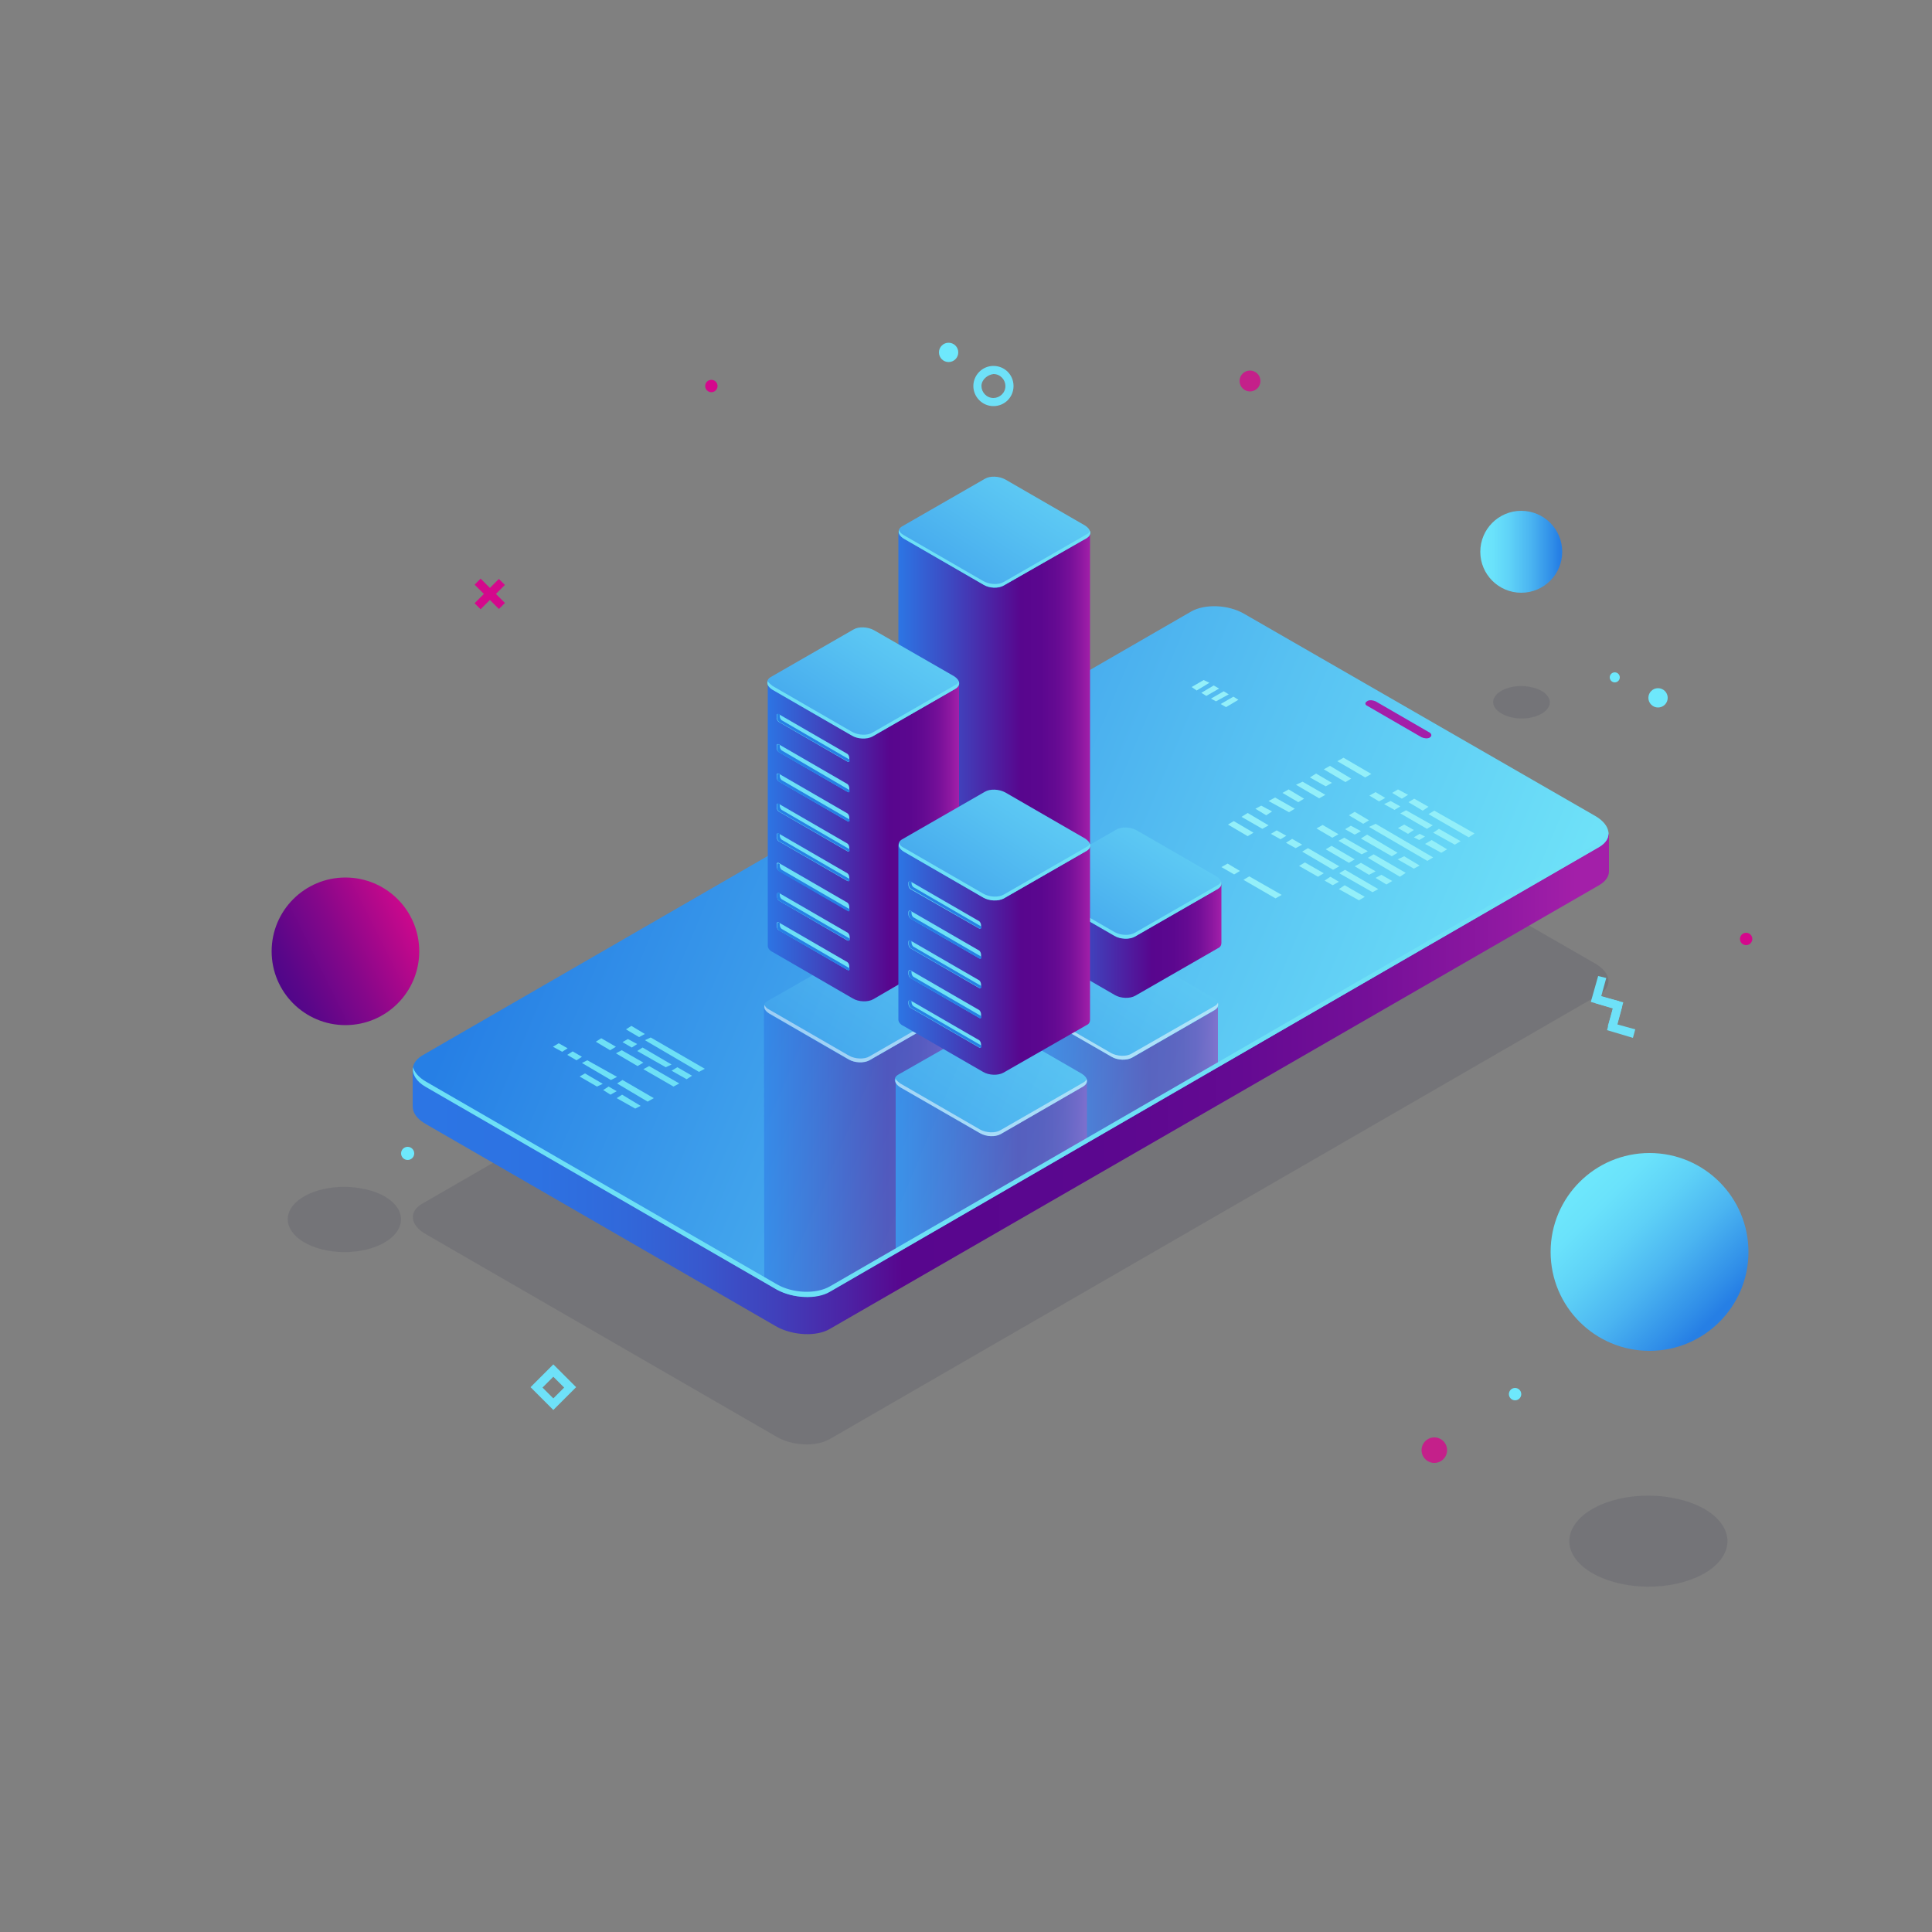 <?xml version="1.0" encoding="utf-8"?>
<!-- Generator: Adobe Illustrator 19.0.0, SVG Export Plug-In . SVG Version: 6.00 Build 0)  -->
<svg version="1.1" id="_xFF91_饑1" xmlns="http://www.w3.org/2000/svg" xmlns:xlink="http://www.w3.org/1999/xlink" x="0px"
	 y="0px" viewBox="-47 170.9 500 500" style="enable-background:new -47 170.9 500 500;" xml:space="preserve">
<rect x="-47" y="170.9" width="500" height="500" fill="#808080" stroke="none"/>
<style type="text/css">
	.st0{opacity:0.1;fill:#0C0F38;enable-background:new    ;}
	.st1{fill:url(#SVGID_1_);}
	.st2{fill:url(#SVGID_2_);}
	.st3{fill:#A31FA9;}
	.st4{opacity:0.5;enable-background:new    ;}
	.st5{clip-path:url(#SVGID_4_);}
	.st6{fill:url(#SVGID_5_);}
	.st7{fill:url(#SVGID_6_);}
	.st8{fill:#FFFFFF;}
	.st9{fill:url(#SVGID_7_);}
	.st10{fill:url(#SVGID_8_);}
	.st11{fill:url(#SVGID_9_);}
	.st12{fill:url(#SVGID_10_);}
	.st13{fill:url(#SVGID_11_);}
	.st14{fill:url(#SVGID_12_);}
	.st15{fill:#6DE0F6;}
	.st16{fill:url(#SVGID_13_);}
	.st17{fill:url(#SVGID_14_);}
	.st18{fill:url(#SVGID_15_);}
	.st19{fill:url(#SVGID_16_);}
	.st20{fill:url(#SVGID_17_);}
	.st21{fill:url(#SVGID_18_);}
	.st22{fill:#267FE5;}
	.st23{fill:#93EFF9;}
	.st24{fill:url(#SVGID_19_);}
	.st25{fill:url(#SVGID_20_);}
	.st26{fill:url(#SVGID_21_);}
	.st27{opacity:0.8;fill:#D4088C;enable-background:new    ;}
	.st28{fill:#6EE8FC;}
	.st29{fill:#D4088C;}
	.st30{fill:#6EE1F8;}
</style>
<g>
	<g>
		<g>
			<g>
				<path class="st0" d="M63.2,490.3l90.9,52.5c4,2.3,10.1,2.6,13.7,0.5l199.1-115c3.5-2.1,3.1-5.6-1-8L275,368
					c-4-2.3-10.1-2.6-13.7-0.5l-199,114.9C58.7,484.4,59.1,488,63.2,490.3z"/>
				
					<linearGradient id="SVGID_1_" gradientUnits="userSpaceOnUse" x1="-125.175" y1="414.834" x2="171.531" y2="414.834" gradientTransform="matrix(-1 0 0 -1 235.775 841.67)">
					<stop  offset="0" style="stop-color:#A31FA9"/>
					<stop  offset="8.212017e-02" style="stop-color:#8B17A0"/>
					<stop  offset="0.184" style="stop-color:#740F98"/>
					<stop  offset="0.294" style="stop-color:#640A92"/>
					<stop  offset="0.419" style="stop-color:#5B078F"/>
					<stop  offset="0.588" style="stop-color:#58068E"/>
					<stop  offset="0.633" style="stop-color:#4D21A3"/>
					<stop  offset="0.695" style="stop-color:#413FBA"/>
					<stop  offset="0.76" style="stop-color:#3857CD"/>
					<stop  offset="0.83" style="stop-color:#3168DA"/>
					<stop  offset="0.906" style="stop-color:#2D72E2"/>
					<stop  offset="1" style="stop-color:#2C75E4"/>
				</linearGradient>
				<path class="st1" d="M59.9,447.7l18.8-3.3l182.8-105.5c3.5-2.1,9.6-1.7,13.7,0.5l84.7,48.9l9.5-1.6v9.7l0,0
					c0,1.3-0.8,2.5-2.4,3.5L167.8,514.8c-3.5,2.1-9.6,1.7-13.7-0.5l-90.9-52.5c-2.3-1.3-3.4-2.9-3.4-4.6l0,0v-9.5H59.9z"/>
				
					<linearGradient id="SVGID_2_" gradientUnits="userSpaceOnUse" x1="1465.991" y1="968.755" x2="1638.911" y2="877.643" gradientTransform="matrix(-1 -0.577 0.866 -0.5 968.099 1775.341)">
					<stop  offset="0" style="stop-color:#6EE1F8"/>
					<stop  offset="0.356" style="stop-color:#57C1F2"/>
					<stop  offset="1" style="stop-color:#267FE5"/>
				</linearGradient>
				<path class="st2" d="M63.2,452.1l90.9,52.5c4,2.3,10.1,2.6,13.7,0.5l199.1-115c3.5-2.1,3.1-5.6-1-8l-91-52.4
					c-4-2.3-10.1-2.6-13.7-0.5l-199,114.9C58.7,446.3,59.1,449.7,63.2,452.1z"/>
				<path class="st3" d="M306.9,353.6l14,8.1c0.7,0.3,1.5,0.4,2.1,0.1l0.1-0.1c0.5-0.3,0.4-0.9-0.1-1.2l-14-8.1
					c-0.7-0.3-1.5-0.4-2.1-0.1l-0.1,0.1C306.2,352.7,306.2,353.3,306.9,353.6z"/>
			</g>
			<g class="st4">
				<g>
					<defs>
						<path id="SVGID_3_" d="M63.2,452.1l90.9,52.5c4,2.3,10.1,2.6,13.7,0.5l199.1-115c3.5-2.1,3.1-5.6-1-8l-91-52.4
							c-4-2.3-10.1-2.6-13.7-0.5l-199,114.9C58.7,446.3,59.1,449.7,63.2,452.1z"/>
					</defs>
					<clipPath id="SVGID_4_">
						<use xlink:href="#SVGID_3_"  style="overflow:visible;"/>
					</clipPath>
					<g class="st5">
						<g>
							
								<linearGradient id="SVGID_5_" gradientUnits="userSpaceOnUse" x1="35.387" y1="363.133" x2="85.033" y2="363.133" gradientTransform="matrix(-1 0 0 -1 235.775 841.67)">
								<stop  offset="0" style="stop-color:#A31FA9"/>
								<stop  offset="5.068319e-02" style="stop-color:#8B17A0"/>
								<stop  offset="0.113" style="stop-color:#740F98"/>
								<stop  offset="0.182" style="stop-color:#640A92"/>
								<stop  offset="0.259" style="stop-color:#5B078F"/>
								<stop  offset="0.363" style="stop-color:#58068E"/>
								<stop  offset="0.721" style="stop-color:#3E47C0"/>
								<stop  offset="1" style="stop-color:#2C75E4"/>
							</linearGradient>
							<path class="st6" d="M150.7,431.4h49.6v79.9l0,0c0,0.5-0.2,1.1-0.9,1.4L178,525.1c-1.4,0.8-3.8,0.7-5.3-0.2L152.1,513
								c-0.9-0.4-1.3-1.1-1.3-1.6l0,0L150.7,431.4L150.7,431.4z"/>
							
								<linearGradient id="SVGID_6_" gradientUnits="userSpaceOnUse" x1="38.36" y1="443.231" x2="91.34" y2="363.334" gradientTransform="matrix(-1 0 0 -1 235.775 841.67)">
								<stop  offset="0" style="stop-color:#6EE1F8"/>
								<stop  offset="0.356" style="stop-color:#57C1F2"/>
								<stop  offset="1" style="stop-color:#267FE5"/>
							</linearGradient>
							<path class="st7" d="M178,445.3l21.4-12.3c1.4-0.8,1.2-2.2-0.4-3.2l-20.6-11.9c-1.6-0.9-4-1-5.3-0.2L151.6,430
								c-1.4,0.8-1.2,2.2,0.4,3.2l20.6,11.9C174.2,445.9,176.6,446,178,445.3z"/>
							<path class="st8" d="M152.1,432.2l20.6,11.9c1.6,0.9,4,1,5.3,0.2l21.4-12.3c0.4-0.2,0.7-0.5,0.9-0.9c0.2,0.7,0,1.3-0.9,1.9
								L178,445.3c-1.4,0.8-3.8,0.7-5.3-0.2l-20.6-11.9c-1.1-0.7-1.5-1.5-1.2-2.2C151,431.4,151.4,431.9,152.1,432.2z"/>
						</g>
						<g>
							
								<linearGradient id="SVGID_7_" gradientUnits="userSpaceOnUse" x1="-32.48" y1="363.842" x2="17.166" y2="363.842" gradientTransform="matrix(-1 0 0 -1 235.775 841.67)">
								<stop  offset="0" style="stop-color:#A31FA9"/>
								<stop  offset="5.068319e-02" style="stop-color:#8B17A0"/>
								<stop  offset="0.113" style="stop-color:#740F98"/>
								<stop  offset="0.182" style="stop-color:#640A92"/>
								<stop  offset="0.259" style="stop-color:#5B078F"/>
								<stop  offset="0.363" style="stop-color:#58068E"/>
								<stop  offset="0.721" style="stop-color:#3E47C0"/>
								<stop  offset="1" style="stop-color:#2C75E4"/>
							</linearGradient>
							<path class="st9" d="M218.6,430.8h49.6v79.9l0,0c0,0.5-0.2,1.1-0.9,1.4L246,524.4c-1.4,0.8-3.8,0.7-5.3-0.2L220,512.3
								c-0.9-0.4-1.3-1.1-1.3-1.6l0,0v-79.9H218.6z"/>
							
								<linearGradient id="SVGID_8_" gradientUnits="userSpaceOnUse" x1="-29.597" y1="443.856" x2="23.383" y2="363.959" gradientTransform="matrix(-1 0 0 -1 235.775 841.67)">
								<stop  offset="0" style="stop-color:#6EE1F8"/>
								<stop  offset="0.356" style="stop-color:#57C1F2"/>
								<stop  offset="1" style="stop-color:#267FE5"/>
							</linearGradient>
							<path class="st10" d="M246,444.6l21.4-12.3c1.4-0.8,1.2-2.2-0.4-3.2l-20.6-11.9c-1.6-0.9-4-1-5.3-0.2l-21.4,12.3
								c-1.4,0.8-1.2,2.2,0.4,3.2l20.6,11.9C242.2,445.3,244.6,445.4,246,444.6z"/>
							<path class="st8" d="M219.9,431.5l20.6,11.9c1.6,0.9,4,1,5.3,0.2l21.5-12.3c0.4-0.2,0.7-0.5,0.9-0.9c0.2,0.7,0,1.3-0.9,1.9
								L246,444.6c-1.4,0.8-3.8,0.7-5.3-0.2L220,432.5c-1.1-0.7-1.5-1.5-1.2-2.2C218.9,430.8,219.3,431.2,219.9,431.5z"/>
						</g>
						<g>
							
								<linearGradient id="SVGID_9_" gradientUnits="userSpaceOnUse" x1="1.454" y1="344.093" x2="51.099" y2="344.093" gradientTransform="matrix(-1 0 0 -1 235.775 841.67)">
								<stop  offset="0" style="stop-color:#A31FA9"/>
								<stop  offset="5.068319e-02" style="stop-color:#8B17A0"/>
								<stop  offset="0.113" style="stop-color:#740F98"/>
								<stop  offset="0.182" style="stop-color:#640A92"/>
								<stop  offset="0.259" style="stop-color:#5B078F"/>
								<stop  offset="0.363" style="stop-color:#58068E"/>
								<stop  offset="0.721" style="stop-color:#3E47C0"/>
								<stop  offset="1" style="stop-color:#2C75E4"/>
							</linearGradient>
							<path class="st11" d="M184.7,450.5h49.6v79.9l0,0c0,0.5-0.2,1.1-0.9,1.4l-21.4,12.3c-1.4,0.8-3.8,0.7-5.3-0.2L186.1,532
								c-0.9-0.4-1.3-1.1-1.3-1.6l0,0v-79.9H184.7z"/>
							
								<linearGradient id="SVGID_10_" gradientUnits="userSpaceOnUse" x1="4.45" y1="424.209" x2="57.431" y2="344.311" gradientTransform="matrix(-1 0 0 -1 235.775 841.67)">
								<stop  offset="0" style="stop-color:#6EE1F8"/>
								<stop  offset="0.356" style="stop-color:#57C1F2"/>
								<stop  offset="1" style="stop-color:#267FE5"/>
							</linearGradient>
							<path class="st12" d="M212,464.3l21.4-12.3c1.4-0.8,1.2-2.2-0.4-3.2l-20.6-11.9c-1.6-0.9-4-1-5.3-0.2L185.5,449
								c-1.4,0.8-1.2,2.2,0.4,3.2l20.6,11.9C208.2,465,210.6,465.1,212,464.3z"/>
							<path class="st8" d="M186,451.3l20.6,11.9c1.6,0.9,4,1,5.3,0.2l21.4-12.3c0.4-0.2,0.7-0.5,0.9-0.9c0.2,0.7,0,1.3-0.9,1.9
								L212,464.4c-1.4,0.8-3.8,0.7-5.3-0.2L186,452.3c-1.1-0.7-1.5-1.5-1.2-2.2C184.9,450.4,185.3,450.8,186,451.3z"/>
						</g>
					</g>
				</g>
			</g>
			<g>
				<g>
					
						<linearGradient id="SVGID_11_" gradientUnits="userSpaceOnUse" x1="0.581" y1="482.228" x2="50.227" y2="482.228" gradientTransform="matrix(-1 0 0 -1 235.775 841.67)">
						<stop  offset="0" style="stop-color:#A31FA9"/>
						<stop  offset="5.068319e-02" style="stop-color:#8B17A0"/>
						<stop  offset="0.113" style="stop-color:#740F98"/>
						<stop  offset="0.182" style="stop-color:#640A92"/>
						<stop  offset="0.259" style="stop-color:#5B078F"/>
						<stop  offset="0.363" style="stop-color:#58068E"/>
						<stop  offset="0.721" style="stop-color:#3E47C0"/>
						<stop  offset="1" style="stop-color:#2C75E4"/>
					</linearGradient>
					<path class="st13" d="M185.5,308.7h49.6v87.2l0,0c0,0.5-0.2,1.1-0.9,1.4l-21.5,12.4c-1.4,0.8-3.8,0.7-5.3-0.2l-20.6-12
						c-0.9-0.4-1.3-1.1-1.3-1.6l0,0V308.7z"/>
					
						<linearGradient id="SVGID_12_" gradientUnits="userSpaceOnUse" x1="3.587" y1="566.039" x2="56.568" y2="486.142" gradientTransform="matrix(-1 0 0 -1 235.775 841.67)">
						<stop  offset="0" style="stop-color:#6EE1F8"/>
						<stop  offset="0.356" style="stop-color:#57C1F2"/>
						<stop  offset="1" style="stop-color:#267FE5"/>
					</linearGradient>
					<path class="st14" d="M212.8,322.4l21.4-12.3c1.4-0.8,1.2-2.2-0.4-3.2L213.2,295c-1.6-0.9-4-1-5.3-0.2l-21.4,12.3
						c-1.4,0.8-1.2,2.2,0.4,3.2l20.6,11.9C209,323.2,211.4,323.3,212.8,322.4z"/>
					<path class="st15" d="M186.9,309.4l20.6,11.9c1.6,0.9,4,1,5.3,0.2l21.4-12.3c0.4-0.2,0.7-0.5,0.9-0.9c0.2,0.7,0,1.3-0.9,1.9
						l-21.4,12.2c-1.4,0.8-3.8,0.7-5.3-0.2l-20.6-11.9c-1.1-0.7-1.5-1.5-1.2-2.2C185.8,308.6,186.2,309,186.9,309.4z"/>
				</g>
				<g>
					
						<linearGradient id="SVGID_13_" gradientUnits="userSpaceOnUse" x1="34.586" y1="452.877" x2="84.231" y2="452.877" gradientTransform="matrix(-1 0 0 -1 235.775 841.67)">
						<stop  offset="0" style="stop-color:#A31FA9"/>
						<stop  offset="5.068319e-02" style="stop-color:#8B17A0"/>
						<stop  offset="0.113" style="stop-color:#740F98"/>
						<stop  offset="0.182" style="stop-color:#640A92"/>
						<stop  offset="0.259" style="stop-color:#5B078F"/>
						<stop  offset="0.363" style="stop-color:#58068E"/>
						<stop  offset="0.721" style="stop-color:#3E47C0"/>
						<stop  offset="1" style="stop-color:#2C75E4"/>
					</linearGradient>
					<path class="st16" d="M151.6,347.6h49.6v68.1l0,0c0,0.5-0.2,1.1-0.9,1.4L179,429.5c-1.4,0.8-3.8,0.7-5.3-0.2L153,417.3
						c-0.9-0.4-1.3-1.1-1.3-1.6l0,0v-68.1H151.6z"/>
					
						<linearGradient id="SVGID_14_" gradientUnits="userSpaceOnUse" x1="37.513" y1="527.098" x2="90.493" y2="447.201" gradientTransform="matrix(-1 0 0 -1 235.775 841.67)">
						<stop  offset="0" style="stop-color:#6EE1F8"/>
						<stop  offset="0.356" style="stop-color:#57C1F2"/>
						<stop  offset="1" style="stop-color:#267FE5"/>
					</linearGradient>
					<path class="st17" d="M178.9,361.4l21.4-12.3c1.4-0.8,1.2-2.2-0.4-3.2L179.2,334c-1.6-0.9-4-1-5.3-0.2l-21.4,12.3
						c-1.4,0.8-1.2,2.2,0.4,3.2l20.6,11.9C175.1,362,177.5,362.1,178.9,361.4z"/>
					<path class="st15" d="M152.9,348.4l20.6,11.9c1.6,0.9,4,1,5.3,0.2l21.4-12.3c0.4-0.2,0.7-0.5,0.9-0.9c0.2,0.7,0,1.3-0.9,1.9
						l-21.4,12.3c-1.4,0.8-3.8,0.7-5.3-0.2l-20.6-11.9c-1.1-0.7-1.5-1.5-1.2-2.2C151.8,347.5,152.3,347.9,152.9,348.4z"/>
				</g>
				<g>
					
						<linearGradient id="SVGID_15_" gradientUnits="userSpaceOnUse" x1="-33.353" y1="427.345" x2="16.293" y2="427.345" gradientTransform="matrix(-1 0 0 -1 235.775 841.67)">
						<stop  offset="0" style="stop-color:#A31FA9"/>
						<stop  offset="5.068319e-02" style="stop-color:#8B17A0"/>
						<stop  offset="0.113" style="stop-color:#740F98"/>
						<stop  offset="0.182" style="stop-color:#640A92"/>
						<stop  offset="0.259" style="stop-color:#5B078F"/>
						<stop  offset="0.363" style="stop-color:#58068E"/>
						<stop  offset="0.721" style="stop-color:#3E47C0"/>
						<stop  offset="1" style="stop-color:#2C75E4"/>
					</linearGradient>
					<path class="st18" d="M219.5,399.4h49.6v15.5l0,0c0,0.5-0.2,1.1-0.9,1.4l-21.4,12.3c-1.4,0.8-3.8,0.7-5.3-0.2l-20.6-11.9
						c-0.9-0.4-1.3-1.1-1.3-1.6l0,0v-15.5H219.5z"/>
					
						<linearGradient id="SVGID_16_" gradientUnits="userSpaceOnUse" x1="-30.367" y1="475.289" x2="22.613" y2="395.392" gradientTransform="matrix(-1 0 0 -1 235.775 841.67)">
						<stop  offset="0" style="stop-color:#6EE1F8"/>
						<stop  offset="0.356" style="stop-color:#57C1F2"/>
						<stop  offset="1" style="stop-color:#267FE5"/>
					</linearGradient>
					<path class="st19" d="M246.8,413.2l21.4-12.3c1.4-0.8,1.2-2.2-0.4-3.2l-20.6-11.9c-1.6-0.9-4-1-5.3-0.2l-21.4,12.3
						c-1.4,0.8-1.2,2.2,0.4,3.2l20.6,11.9C243.1,414,245.5,414,246.8,413.2z"/>
					<path class="st15" d="M220.8,400.2l20.6,11.9c1.6,0.9,4,1,5.3,0.2l21.4-12.3c0.4-0.2,0.7-0.5,0.9-0.9c0.2,0.7,0,1.3-0.9,1.9
						l-21.4,12.3c-1.4,0.8-3.8,0.7-5.3-0.2l-20.6-11.9c-1.1-0.7-1.5-1.5-1.2-2.2C219.7,399.3,220.1,399.8,220.8,400.2z"/>
				</g>
				<g>
					
						<linearGradient id="SVGID_17_" gradientUnits="userSpaceOnUse" x1="0.581" y1="422.326" x2="50.227" y2="422.326" gradientTransform="matrix(-1 0 0 -1 235.775 841.67)">
						<stop  offset="0" style="stop-color:#A31FA9"/>
						<stop  offset="5.068319e-02" style="stop-color:#8B17A0"/>
						<stop  offset="0.113" style="stop-color:#740F98"/>
						<stop  offset="0.182" style="stop-color:#640A92"/>
						<stop  offset="0.259" style="stop-color:#5B078F"/>
						<stop  offset="0.363" style="stop-color:#58068E"/>
						<stop  offset="0.721" style="stop-color:#3E47C0"/>
						<stop  offset="1" style="stop-color:#2C75E4"/>
					</linearGradient>
					<path class="st20" d="M185.5,389.6h49.6v45.2l0,0c0,0.5-0.2,1.1-0.9,1.4l-21.5,12.3c-1.4,0.8-3.8,0.7-5.3-0.2l-20.6-11.9
						c-0.9-0.4-1.3-1.1-1.3-1.6l0,0L185.5,389.6L185.5,389.6z"/>
					
						<linearGradient id="SVGID_18_" gradientUnits="userSpaceOnUse" x1="3.563" y1="485.115" x2="56.543" y2="405.218" gradientTransform="matrix(-1 0 0 -1 235.775 841.67)">
						<stop  offset="0" style="stop-color:#6EE1F8"/>
						<stop  offset="0.356" style="stop-color:#57C1F2"/>
						<stop  offset="1" style="stop-color:#267FE5"/>
					</linearGradient>
					<path class="st21" d="M212.8,403.4l21.4-12.3c1.4-0.8,1.2-2.2-0.4-3.2L213.2,376c-1.6-0.9-4-1-5.3-0.2l-21.4,12.3
						c-1.4,0.8-1.2,2.2,0.4,3.2l20.6,11.9C209,404,211.4,404.1,212.8,403.4z"/>
					<path class="st15" d="M186.9,390.3l20.6,11.9c1.6,0.9,4,1,5.3,0.2l21.4-12.3c0.4-0.2,0.7-0.5,0.9-0.9c0.2,0.7,0,1.3-0.9,1.9
						l-21.4,12.3c-1.4,0.8-3.8,0.7-5.3-0.2l-20.6-11.9c-1.1-0.7-1.5-1.5-1.2-2.2C185.8,389.5,186.2,390,186.9,390.3z"/>
				</g>
			</g>
			<path class="st15" d="M63.2,450.8l90.9,52.5c4,2.3,10.1,2.6,13.7,0.5l199.1-115c1.3-0.8,2.1-1.7,2.3-2.8c0.3,1.5-0.4,2.9-2.3,4
				L167.8,505.2c-3.5,2.1-9.6,1.7-13.7-0.5l-90.9-52.5c-2.5-1.4-3.6-3.4-3.3-5.1C60.2,448.3,61.3,449.7,63.2,450.8z"/>
		</g>
		<g>
			<g>
				<path class="st15" d="M172.3,368l-17.8-10.3c-0.3-0.2-0.5-0.7-0.5-1.1v-0.5c0-0.4,0.2-0.5,0.5-0.4l17.8,10.3
					c0.3,0.2,0.5,0.7,0.5,1.1v0.5C172.9,368,172.7,368.2,172.3,368z"/>
				<path class="st22" d="M155.3,357.3c-0.3-0.2-0.5-0.7-0.5-1.1v-0.4l-0.2-0.1c-0.3-0.2-0.5,0-0.5,0.4v0.5c0,0.4,0.2,0.9,0.5,1.1
					l17.8,10.3c0.3,0.2,0.5,0,0.5-0.4v-0.1L155.3,357.3z"/>
			</g>
			<g>
				<path class="st15" d="M172.3,375.8l-17.8-10.3c-0.3-0.2-0.5-0.7-0.5-1.1v-0.5c0-0.4,0.2-0.5,0.5-0.4l17.8,10.3
					c0.3,0.2,0.5,0.7,0.5,1.1v0.5C172.9,375.8,172.7,375.9,172.3,375.8z"/>
				<path class="st22" d="M155.3,365.1c-0.3-0.2-0.5-0.7-0.5-1.1v-0.3l-0.2-0.1c-0.3-0.2-0.5,0-0.5,0.4v0.5c0,0.4,0.2,0.9,0.5,1.1
					l17.8,10.3c0.3,0.2,0.5,0,0.5-0.4v-0.1L155.3,365.1z"/>
			</g>
			<g>
				<path class="st15" d="M172.3,383.4l-17.8-10.3c-0.3-0.2-0.5-0.7-0.5-1.1v-0.5c0-0.4,0.2-0.5,0.5-0.4l17.8,10.3
					c0.3,0.2,0.5,0.7,0.5,1.1v0.5C172.9,383.4,172.7,383.6,172.3,383.4z"/>
				<path class="st22" d="M155.3,372.8c-0.3-0.2-0.5-0.7-0.5-1.1v-0.4l-0.2-0.1c-0.3-0.2-0.5,0-0.5,0.4v0.5c0,0.4,0.2,0.9,0.5,1.1
					l17.8,10.3c0.3,0.2,0.5,0,0.5-0.4V383L155.3,372.8z"/>
			</g>
			<g>
				<path class="st15" d="M172.3,391.2l-17.8-10.3c-0.3-0.2-0.5-0.7-0.5-1.1v-0.5c0-0.4,0.2-0.5,0.5-0.4l17.8,10.3
					c0.3,0.2,0.5,0.7,0.5,1.1v0.5C172.9,391.2,172.7,391.4,172.3,391.2z"/>
				<path class="st22" d="M155.3,380.5c-0.3-0.2-0.5-0.7-0.5-1.1v-0.4l-0.2-0.1c-0.3-0.2-0.5,0-0.5,0.4v0.5c0,0.4,0.2,0.9,0.5,1.1
					l17.8,10.3c0.3,0.2,0.5,0,0.5-0.4v-0.1L155.3,380.5z"/>
			</g>
			<g>
				<path class="st15" d="M172.3,398.9l-17.8-10.3c-0.3-0.2-0.5-0.7-0.5-1.1V387c0-0.4,0.2-0.5,0.5-0.4l17.8,10.3
					c0.3,0.2,0.5,0.7,0.5,1.1v0.5C172.9,398.9,172.7,399,172.3,398.9z"/>
				<path class="st22" d="M155.3,388.2c-0.3-0.2-0.5-0.7-0.5-1.1v-0.4l-0.2-0.1c-0.3-0.2-0.5,0-0.5,0.4v0.5c0,0.4,0.2,0.9,0.5,1.1
					l17.8,10.3c0.3,0.2,0.5,0,0.5-0.4v-0.1L155.3,388.2z"/>
			</g>
			<g>
				<path class="st15" d="M172.3,406.5l-17.8-10.3c-0.3-0.2-0.5-0.7-0.5-1.1v-0.5c0-0.4,0.2-0.5,0.5-0.4l17.8,10.3
					c0.3,0.2,0.5,0.7,0.5,1.1v0.5C172.9,406.5,172.7,406.8,172.3,406.5z"/>
				<path class="st22" d="M155.3,396c-0.3-0.2-0.5-0.7-0.5-1.1v-0.4l-0.2-0.1c-0.3-0.2-0.5,0-0.5,0.4v0.5c0,0.4,0.2,0.9,0.5,1.1
					l17.8,10.3c0.3,0.2,0.5,0,0.5-0.4v-0.1L155.3,396z"/>
			</g>
			<g>
				<path class="st15" d="M172.3,414.3L154.6,404c-0.3-0.2-0.5-0.7-0.5-1.1v-0.5c0-0.4,0.2-0.5,0.5-0.4l17.8,10.3
					c0.3,0.2,0.5,0.7,0.5,1.1v0.5C172.9,414.3,172.7,414.4,172.3,414.3z"/>
				<path class="st22" d="M155.3,403.6c-0.3-0.2-0.5-0.7-0.5-1.1v-0.4l-0.2-0.1c-0.3-0.2-0.5,0-0.5,0.4v0.5c0,0.4,0.2,0.9,0.5,1.1
					l17.8,10.3c0.3,0.2,0.5,0,0.5-0.4v-0.1L155.3,403.6z"/>
			</g>
			<g>
				<path class="st15" d="M172.3,421.9l-17.8-10.3c-0.3-0.2-0.5-0.7-0.5-1.1V410c0-0.4,0.2-0.5,0.5-0.4l17.8,10.3
					c0.3,0.2,0.5,0.7,0.5,1.1v0.5C172.9,421.9,172.7,422.1,172.3,421.9z"/>
				<path class="st22" d="M155.3,411.3c-0.3-0.2-0.5-0.7-0.5-1.1v-0.4l-0.2-0.1c-0.3-0.2-0.5,0-0.5,0.4v0.5c0,0.4,0.2,0.9,0.5,1.1
					l17.8,10.3c0.3,0.2,0.5,0,0.5-0.4v-0.1L155.3,411.3z"/>
			</g>
		</g>
		<g>
			<path class="st15" d="M206.4,411.2L188.6,401c-0.3-0.2-0.5-0.7-0.5-1.1v-0.5c0-0.4,0.2-0.5,0.5-0.4l17.8,10.3
				c0.3,0.2,0.5,0.7,0.5,1.1v0.5C206.9,411.2,206.7,411.3,206.4,411.2z"/>
			<path class="st22" d="M189.4,400.5c-0.3-0.2-0.5-0.7-0.5-1.1V399l-0.2-0.1c-0.3-0.2-0.5,0-0.5,0.4v0.5c0,0.4,0.2,0.9,0.5,1.1
				l17.8,10.3c0.3,0.2,0.5,0,0.5-0.4v-0.1L189.4,400.5z"/>
		</g>
		<g>
			<path class="st15" d="M206.4,418.9l-17.8-10.3c-0.3-0.2-0.5-0.7-0.5-1.1V407c0-0.4,0.2-0.5,0.5-0.4l17.8,10.3
				c0.3,0.2,0.5,0.7,0.5,1.1v0.5C206.9,418.9,206.7,419.1,206.4,418.9z"/>
			<path class="st22" d="M189.4,408.3c-0.3-0.2-0.5-0.7-0.5-1.1v-0.4l-0.2-0.1c-0.3-0.2-0.5,0-0.5,0.4v0.5c0,0.4,0.2,0.9,0.5,1.1
				l17.8,10.3c0.3,0.2,0.5,0,0.5-0.4v-0.1L189.4,408.3z"/>
		</g>
		<g>
			<path class="st15" d="M206.4,426.6l-17.8-10.3c-0.3-0.2-0.5-0.7-0.5-1.1v-0.5c0-0.4,0.2-0.5,0.5-0.4l17.8,10.3
				c0.3,0.2,0.5,0.7,0.5,1.1v0.5C206.9,426.6,206.7,426.7,206.4,426.6z"/>
			<path class="st22" d="M189.4,415.9c-0.3-0.2-0.5-0.7-0.5-1.1v-0.4l-0.2-0.1c-0.3-0.2-0.5,0-0.5,0.4v0.5c0,0.4,0.2,0.9,0.5,1.1
				l17.8,10.3c0.3,0.2,0.5,0,0.5-0.4v-0.1L189.4,415.9z"/>
		</g>
		<g>
			<path class="st15" d="M206.4,434.3L188.6,424c-0.3-0.2-0.5-0.7-0.5-1.1v-0.5c0-0.4,0.2-0.5,0.5-0.4l17.8,10.3
				c0.3,0.2,0.5,0.7,0.5,1.1v0.5C206.9,434.3,206.7,434.5,206.4,434.3z"/>
			<path class="st22" d="M189.4,423.7c-0.3-0.2-0.5-0.7-0.5-1.1v-0.4l-0.2-0.1c-0.3-0.2-0.5,0-0.5,0.4v0.5c0,0.4,0.2,0.9,0.5,1.1
				l17.8,10.3c0.3,0.2,0.5,0,0.5-0.4v-0.1L189.4,423.7z"/>
		</g>
		<g>
			<path class="st15" d="M206.4,442l-17.8-10.3c-0.3-0.2-0.5-0.7-0.5-1.1v-0.4c0-0.4,0.2-0.5,0.5-0.4l17.8,10.3
				c0.3,0.2,0.5,0.7,0.5,1.1v0.5C206.9,442,206.7,442.2,206.4,442z"/>
			<path class="st22" d="M189.4,431.3c-0.3-0.2-0.5-0.7-0.5-1.1v-0.4l-0.2-0.1c-0.3-0.2-0.5,0-0.5,0.4v0.5c0,0.4,0.2,0.9,0.5,1.1
				l17.8,10.3c0.3,0.2,0.5,0,0.5-0.4v-0.1L189.4,431.3z"/>
		</g>
		<g>
			<polygon class="st23" points="268.9,353.1 270.3,353.9 273.5,352 272.2,351.2 			"/>
			<polygon class="st23" points="266.4,351.7 267.7,352.4 271,350.6 269.7,349.8 			"/>
			<polygon class="st23" points="263.9,350.2 265.2,351 268.5,349.1 267.1,348.3 			"/>
			<polygon class="st23" points="261.4,348.7 262.7,349.6 266,347.6 264.5,346.9 			"/>
		</g>
		<g>
			<polygon class="st23" points="322.7,381.6 333.1,387.6 334.6,386.6 324.2,380.7 			"/>
			<polygon class="st23" points="317.5,378.5 321.2,380.7 322.7,379.7 319,377.6 			"/>
			<polygon class="st23" points="313.3,376.1 315.8,377.6 317.4,376.6 314.8,375.2 			"/>
			<polygon class="st23" points="323.9,386.4 329.5,389.5 331,388.6 325.4,385.4 			"/>
			<polygon class="st23" points="315.4,381.4 322.3,385.4 323.8,384.5 316.9,380.6 			"/>
			<polygon class="st23" points="311.2,379 313.9,380.5 315.4,379.6 312.9,378.2 			"/>
			<polygon class="st23" points="307.4,376.8 309.9,378.3 311.5,377.4 309,375.9 			"/>
			<polygon class="st23" points="321.8,389.3 326,391.6 327.5,390.7 323.5,388.3 			"/>
			<polygon class="st23" points="318.9,387.6 320.3,388.3 321.8,387.4 320.4,386.7 			"/>
			<polygon class="st23" points="314.8,385.2 317.4,386.7 318.9,385.7 316.4,384.3 			"/>
			<polygon class="st23" points="309,398.1 311.8,399.8 313.3,398.9 310.5,397.3 			"/>
			<polygon class="st23" points="303.6,395.1 307.3,397.3 309,396.4 305.2,394.2 			"/>
			<polygon class="st23" points="296.1,390.7 302.1,394.2 303.6,393.3 297.6,389.8 			"/>
			<polygon class="st23" points="306.3,372.1 299.1,367.9 300.7,367 307.9,371.2 			"/>
			<polygon class="st23" points="301.2,373.3 295.6,370 297.2,369.1 302.7,372.4 			"/>
			<polygon class="st23" points="296.1,374.4 292,372.1 293.6,371.1 297.7,373.5 			"/>
			<polygon class="st23" points="294.4,377.5 288.4,374 290.1,373.2 296,376.6 			"/>
			<polygon class="st23" points="289,378.5 284.9,376.1 286.5,375.2 290.5,377.6 			"/>
			<polygon class="st23" points="286.6,381.1 281.3,378.2 283,377.3 288.1,380.2 			"/>
			<polygon class="st23" points="280.7,381.9 277.9,380.2 279.4,379.4 282.2,380.9 			"/>
			<polygon class="st23" points="279.7,385.4 274.3,382.3 275.9,381.3 281.3,384.5 			"/>
			<polygon class="st23" points="275.9,387.3 270.8,384.3 272.3,383.4 277.4,386.4 			"/>
			<g>
				<polygon class="st23" points="307.3,384.9 322.4,393.7 323.9,392.8 309,384.1 				"/>
				<polygon class="st23" points="302.1,381.9 305.8,384.1 307.3,383.2 303.6,381 				"/>
				<polygon class="st23" points="314.7,393.3 318.9,395.7 320.4,394.9 316.4,392.5 				"/>
				<polygon class="st23" points="305.2,387.9 313.2,392.5 314.7,391.6 306.8,386.9 				"/>
				<polygon class="st23" points="301.1,385.5 303.6,386.9 305.2,386 302.6,384.6 				"/>
				<polygon class="st23" points="307,392.9 315.3,397.8 316.8,396.8 308.5,392 				"/>
				<polygon class="st23" points="299.4,388.5 305.4,392 307,391.2 300.9,387.7 				"/>
				<polygon class="st23" points="293.7,385.3 297.8,387.7 299.4,386.8 295.3,384.4 				"/>
				<polygon class="st23" points="299.6,396.9 308.2,401.8 309.7,401 301.1,396 				"/>
				<polygon class="st23" points="290,391.3 298,396 299.6,395.1 291.5,390.4 				"/>
				<polygon class="st23" points="285.8,389 288.3,390.4 290,389.5 287.4,388 				"/>
				<polygon class="st23" points="281.9,386.7 284.4,388.1 285.9,387.2 283.4,385.8 				"/>
				<polygon class="st23" points="299.5,401 304.7,403.9 306.2,403 301,400 				"/>
				<polygon class="st23" points="295.8,398.8 297.9,400 299.5,399.1 297.3,397.8 				"/>
				<polygon class="st23" points="289.2,395 294.1,397.8 295.6,396.9 290.7,394.1 				"/>
			</g>
			<polygon class="st23" points="274.8,398.6 283.1,403.4 284.7,402.5 276.3,397.7 			"/>
			<polygon class="st23" points="269.1,395.3 272.4,397.2 273.9,396.3 270.7,394.4 			"/>
		</g>
		<g>
			<polygon class="st15" points="119.9,440.1 133.9,448.3 135.4,447.5 121.4,439.4 			"/>
			<polygon class="st15" points="115,437.3 118.4,439.3 119.9,438.5 116.4,436.4 			"/>
			<polygon class="st15" points="126.8,448 130.7,450.2 132.1,449.3 128.3,447.1 			"/>
			<polygon class="st15" points="117.9,442.9 125.3,447.1 126.8,446.4 119.3,442 			"/>
			<polygon class="st15" points="114.1,440.6 116.5,442 117.9,441.1 115.5,439.8 			"/>
			<polygon class="st15" points="119.5,447.6 127.3,452.1 128.8,451.3 121,446.8 			"/>
			<polygon class="st15" points="112.4,443.5 118,446.8 119.5,445.9 113.9,442.7 			"/>
			<polygon class="st15" points="107.2,440.5 110.9,442.7 112.4,441.8 108.6,439.6 			"/>
			<polygon class="st15" points="112.7,451.3 120.6,456 122.2,455.1 114.1,450.4 			"/>
			<polygon class="st15" points="103.6,446 111.1,450.4 112.7,449.6 105,445.3 			"/>
			<polygon class="st15" points="99.8,443.9 102.2,445.3 103.6,444.4 101.2,443 			"/>
			<polygon class="st15" points="96.1,441.8 98.5,443.1 99.9,442.2 97.6,440.9 			"/>
			<polygon class="st15" points="112.6,455.1 117.4,457.8 118.8,457.1 114,454.2 			"/>
			<polygon class="st15" points="109.1,453 111,454.2 112.6,453.3 110.5,452.1 			"/>
			<polygon class="st15" points="103,449.5 107.5,452.1 109,451.4 104.4,448.7 			"/>
		</g>
	</g>
	
		<linearGradient id="SVGID_19_" gradientUnits="userSpaceOnUse" x1="435.52" y1="-161.877" x2="486.803" y2="-161.877" gradientTransform="matrix(0.707 0.707 -0.707 0.707 -60.674 283.297)">
		<stop  offset="0" style="stop-color:#6EE8FC"/>
		<stop  offset="0.157" style="stop-color:#6AE2FB"/>
		<stop  offset="0.368" style="stop-color:#5ED1F7"/>
		<stop  offset="0.609" style="stop-color:#4BB5F1"/>
		<stop  offset="0.872" style="stop-color:#308EE8"/>
		<stop  offset="0.962" style="stop-color:#267FE5"/>
	</linearGradient>
	<circle class="st24" cx="379.9" cy="494.9" r="25.6"/>
	
		<linearGradient id="SVGID_20_" gradientUnits="userSpaceOnUse" x1="220.467" y1="-119.707" x2="241.714" y2="-119.707" gradientTransform="matrix(1 0 0 1 115.623 433.394)">
		<stop  offset="0" style="stop-color:#6EE8FC"/>
		<stop  offset="0.157" style="stop-color:#6AE2FB"/>
		<stop  offset="0.368" style="stop-color:#5ED1F7"/>
		<stop  offset="0.609" style="stop-color:#4BB5F1"/>
		<stop  offset="0.872" style="stop-color:#308EE8"/>
		<stop  offset="0.962" style="stop-color:#267FE5"/>
	</linearGradient>
	<circle class="st25" cx="346.7" cy="313.7" r="10.6"/>
	
		<linearGradient id="SVGID_21_" gradientUnits="userSpaceOnUse" x1="-86.521" y1="-202.646" x2="-38.754" y2="-202.646" gradientTransform="matrix(-0.895 0.445 -0.445 -0.895 -105.942 264.556)">
		<stop  offset="0" style="stop-color:#D4088C"/>
		<stop  offset="4.496314e-02" style="stop-color:#CC088C"/>
		<stop  offset="0.462" style="stop-color:#85078A"/>
		<stop  offset="0.762" style="stop-color:#590689"/>
		<stop  offset="0.914" style="stop-color:#480689"/>
	</linearGradient>
	<circle class="st26" cx="42.4" cy="417.1" r="19.1"/>
	<path class="st0" d="M37.5,494.5c7.6,1.5,16-0.9,18.5-5.3c2.6-4.5-1.5-9.3-9.3-10.7c-7.6-1.5-16,0.9-18.5,5.3
		C25.7,488.2,29.8,493,37.5,494.5z"/>
	<path class="st0" d="M373.1,580.9c10.7,2.1,22.3-1.2,25.9-7.4c3.6-6.2-2.2-12.9-12.9-14.9c-10.7-2.1-22.3,1.2-25.9,7.4
		C356.6,572.2,362.4,578.8,373.1,580.9z"/>
	<path class="st0" d="M344.4,356.6c3.8,0.8,8-0.4,9.3-2.6c1.3-2.2-0.8-4.6-4.6-5.3c-3.8-0.8-8,0.4-9.3,2.6
		C338.5,353.4,340.6,355.8,344.4,356.6z"/>
	<g>
		<circle class="st27" cx="276.5" cy="269.5" r="2.7"/>
		<circle class="st27" cx="324.2" cy="546.2" r="3.3"/>
		<circle class="st28" cx="345.1" cy="531.7" r="1.6"/>
		<circle class="st28" cx="58.5" cy="469.4" r="1.7"/>
		<g>
			<circle class="st28" cx="382.1" cy="351.5" r="2.5"/>
			<circle class="st28" cx="198.5" cy="262.1" r="2.5"/>
			<circle class="st28" cx="370.9" cy="346.2" r="1.3"/>
		</g>
		<circle class="st29" cx="137.1" cy="270.8" r="1.6"/>
	</g>
	<g>
		<g>
			<polygon class="st30" points="371.5,432.1 372,430 367.4,428.7 368.7,424 366.6,423.5 364.7,430.2 			"/>
		</g>
		<g>
			<polygon class="st30" points="375.6,439.5 376.2,437.3 371.5,436 372.8,431.4 370.7,430.8 368.9,437.5 			"/>
		</g>
		<g>
			<polygon class="st30" points="371.3,437.1 373.1,430.3 366.3,428.5 365.8,430.5 370.4,431.9 369.1,436.5 			"/>
		</g>
	</g>
	<path class="st30" d="M204.9,270.8c0-2.8,2.3-5.2,5.2-5.2s5.2,2.3,5.2,5.2s-2.3,5.2-5.2,5.2S204.9,273.6,204.9,270.8z M207,270.8
		c0,1.6,1.3,3.1,3.1,3.1c1.6,0,3.1-1.3,3.1-3.1c0-1.6-1.3-3.1-3.1-3.1C208.5,267.9,207,269.2,207,270.8z"/>
	<path class="st30" d="M90.3,529.9l5.9-5.9l5.9,5.9l-5.9,5.9L90.3,529.9z M96.2,527.2l-2.8,2.8l2.8,2.8l2.8-2.8L96.2,527.2z"/>
	<g>
		
			<rect x="75.3" y="323.6" transform="matrix(0.707 -0.707 0.707 0.707 -206.201 151.472)" class="st29" width="8.9" height="2.2"/>
		
			<rect x="78.7" y="320.2" transform="matrix(0.707 -0.707 0.707 0.707 -206.195 151.47)" class="st29" width="2.2" height="8.9"/>
	</g>
	<circle class="st29" cx="404.9" cy="413.9" r="1.6"/>
</g>
</svg>
